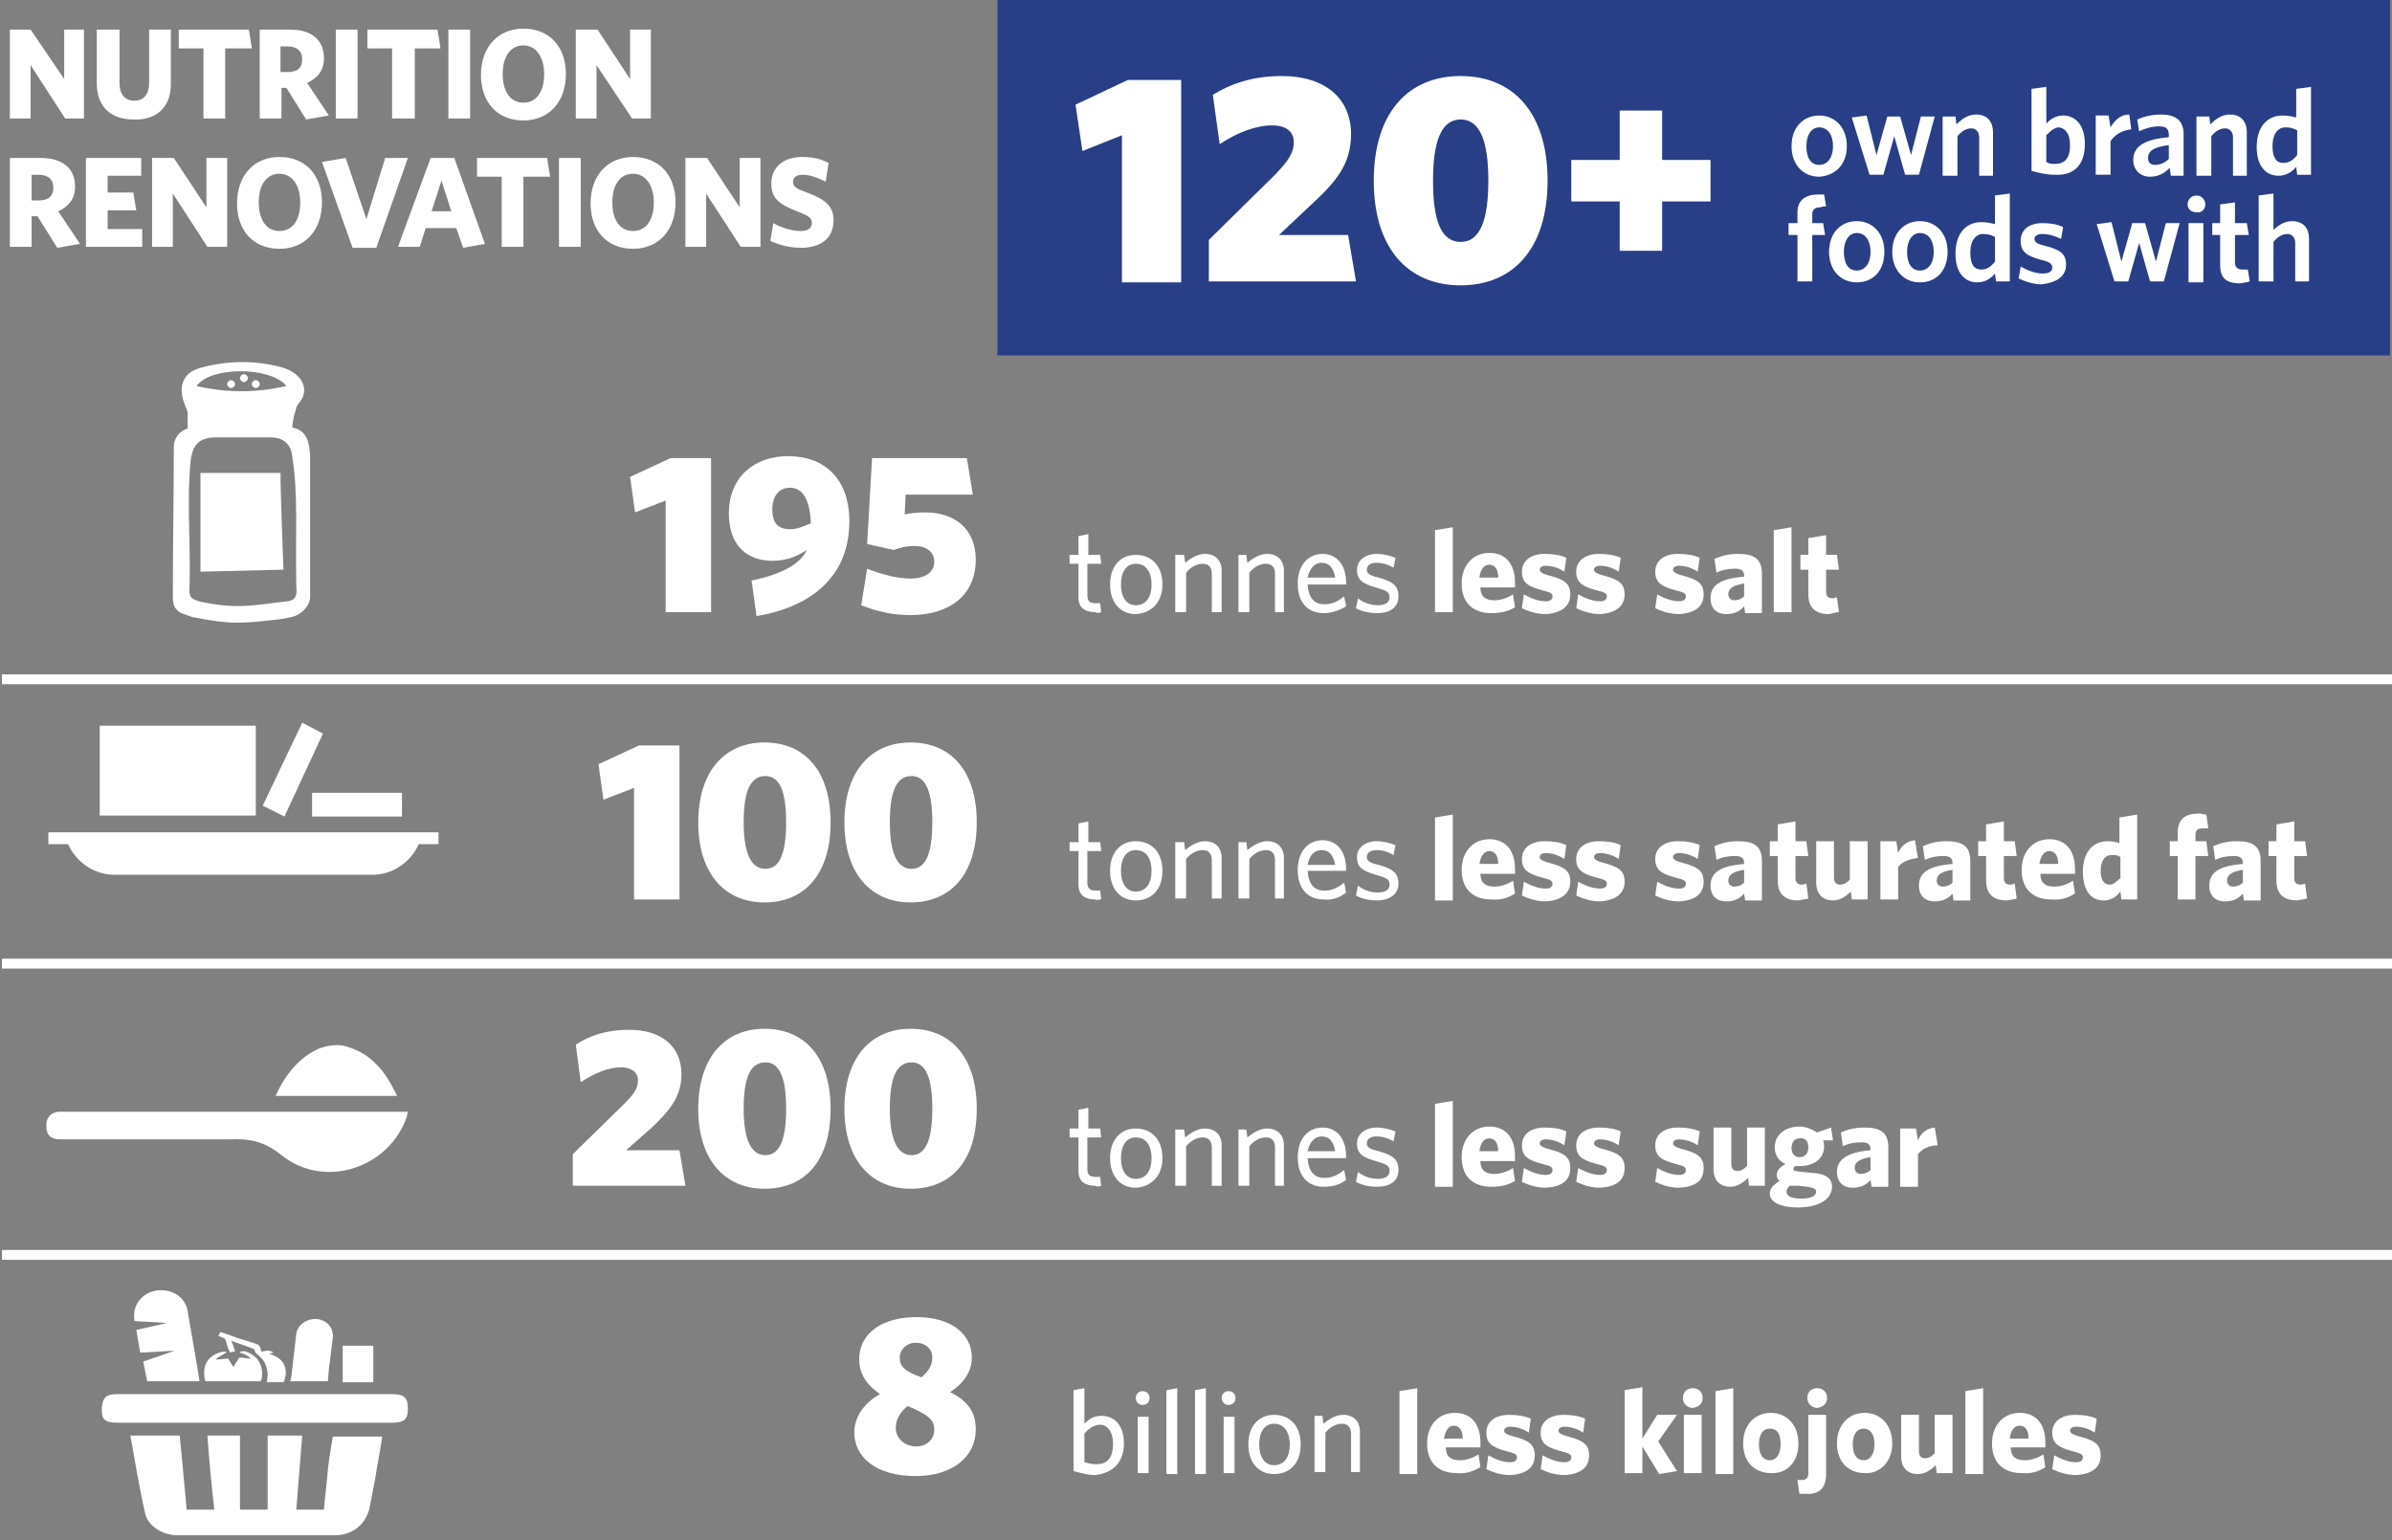 <?xml version="1.0" encoding="utf-8"?>
<!-- Generator: Adobe Illustrator 22.0.0, SVG Export Plug-In . SVG Version: 6.00 Build 0)  -->
<svg version="1.1" id="Layer_1" xmlns="http://www.w3.org/2000/svg" xmlns:xlink="http://www.w3.org/1999/xlink" x="0px" y="0px"
	 viewBox="0 0 242.2 156" style="enable-background:new 0 0 242.2 156;" xml:space="preserve">
<rect x="0" y="0" width="242.2" height="156" fill="#808080" stroke="none"/>
<style type="text/css">
	.st0{fill:#283E86;}
	.st1{fill:#FFFFFF;}
</style>
<rect x="101" y="0" class="st0" width="141" height="36"/>
<g>
	<g>
		<path class="st1" d="M84.4,22.3c0-1.4-0.8-2.1-2.7-2.8c-1.1-0.4-1.4-0.6-1.4-1.1c0-0.4,0.3-0.7,1-0.7c0.7,0,1.5,0.3,2.3,0.7
			l0.3-1.9c-0.8-0.4-1.5-0.6-2.7-0.6c-1.7,0-3.1,0.9-3.1,2.7c0,1.5,0.8,2.1,2.6,2.8c1.3,0.5,1.5,0.7,1.5,1.2c0,0.5-0.4,0.8-1.1,0.8
			c-0.9,0-1.9-0.3-2.8-0.8L78,24.4c0.9,0.4,1.9,0.7,3.1,0.7C82.9,25.1,84.4,24.3,84.4,22.3 M77,25v-9h-2.1v5l-3.3-5h-2.2v9h2.1v-5.4
			l3.5,5.4H77z M66.2,20.5c0,1.8-0.8,2.9-2.1,2.9c-1.3,0-2.1-1.1-2.1-2.9c0-1.8,0.8-2.9,2.1-2.9C65.4,17.6,66.2,18.8,66.2,20.5
			 M68.4,20.5c0-2.8-1.7-4.6-4.3-4.6c-2.6,0-4.3,1.9-4.3,4.7c0,2.8,1.7,4.6,4.3,4.6C66.7,25.2,68.4,23.3,68.4,20.5 M58.8,16h-2.2v9
			h2.2V16z M55.7,17.9L55.4,16h-7.1v1.9h2.5V25h2.2v-7.1H55.7z M44.7,18.3l1,3.1h-2L44.7,18.3z M40.3,25h2.2l0.6-1.9h3.1l0.7,2
			l2.2-0.4L46,16h-2.4L40.3,25z M41.3,16H39l-1.9,6.2L35,16l-2.4,0.4l3.1,8.7h2.4L41.3,16z M30.4,20.5c0,1.8-0.8,2.9-2.1,2.9
			c-1.3,0-2.1-1.1-2.1-2.9c0-1.8,0.8-2.9,2.1-2.9C29.6,17.6,30.4,18.8,30.4,20.5 M32.6,20.5c0-2.8-1.7-4.6-4.3-4.6
			c-2.6,0-4.3,1.9-4.3,4.7c0,2.8,1.7,4.6,4.3,4.6C30.9,25.2,32.6,23.3,32.6,20.5 M23,25v-9h-2.1v5l-3.3-5h-2.2v9h2.1v-5.4l3.5,5.4
			H23z M14.4,25v-1.8h-3.5v-1.9h2.9l-0.3-1.8h-2.6v-1.7h3.4V16H8.7v9H14.4z M5.4,19c0,0.9-0.5,1.3-1.5,1.3H3.2v-2.6h0.7
			C4.9,17.7,5.4,18.2,5.4,19 M8.1,24.7l-2.2-3.3c1.1-0.5,1.7-1.3,1.7-2.5C7.6,17,6.3,16,4.1,16H1v9h2.2v-3.1h0.6l2,3.2L8.1,24.7z"/>
	</g>
	<g>
		<path class="st1" d="M65.9,12V3h-2.1v5l-3.3-5h-2.2v9h2.1V6.6L64,12H65.9z M55.1,7.5c0,1.8-0.8,2.9-2.1,2.9
			c-1.3,0-2.1-1.1-2.1-2.9c0-1.8,0.8-2.9,2.1-2.9C54.3,4.6,55.1,5.8,55.1,7.5 M57.3,7.5c0-2.8-1.7-4.6-4.3-4.6
			c-2.6,0-4.3,1.9-4.3,4.7c0,2.8,1.7,4.6,4.3,4.6C55.6,12.2,57.3,10.3,57.3,7.5 M47.6,3h-2.2v9h2.2V3z M44.6,4.9L44.3,3h-7.1v1.9
			h2.5V12H42V4.9H44.6z M36.3,3H34v9h2.2V3z M30.6,6c0,0.9-0.5,1.3-1.5,1.3h-0.7V4.7h0.7C30.1,4.7,30.6,5.2,30.6,6 M33.3,11.7
			l-2.2-3.3c1.1-0.5,1.7-1.3,1.7-2.5C32.8,4,31.5,3,29.4,3h-3.1v9h2.2V8.9H29l2,3.2L33.3,11.7z M25.5,4.9L25.2,3h-7.1v1.9h2.5V12
			h2.2V4.9H25.5z M17.3,8.5V3h-2.2v5.4c0,1.1-0.5,1.8-1.5,1.8c-1,0-1.5-0.7-1.5-1.8V3H9.8v5.4c0,2.5,1.5,3.7,3.7,3.7
			C15.7,12.2,17.3,11,17.3,8.5 M8.5,12V3H6.5v5L3.1,3H1v9h2.1V6.6L6.6,12H8.5z"/>
	</g>
	<g>
		<path class="st1" d="M29.1,60.9c-3.4,0.4-5.1,0.8-8.5,0.1c-1.4-0.3-1.5-0.5-1.4-1.9c0.1-4.7-0.3-8.2,0.1-12.4
			c0.2-1.7,0.9-2.4,2.6-2.4c0.9,0,1.7,0,2.6,0c1,0,2,0,2.9,0c1.3,0,2.1,0.7,2.2,2c0.6,3.7,0.3,7.5,0.4,13.1
			C30.1,60.4,29.9,60.8,29.1,60.9 M29,39.1c-3.1,0.7-6,0.7-9.1,0C21.3,37.1,27.4,37.1,29,39.1 M31.4,60.3c0-5.9,0-9.4,0-14.2
			c-0.1-1.3-0.3-2.5-1.8-2.8c0-0.5,0.2-1.4,0.3-1.6c0.1-0.5,0.2-0.7,0.4-0.9c1.2-1.5,0.1-3.1-1.8-3.6c-2.6-0.7-5.3-0.7-8,0
			c-2.2,0.5-2.5,2.2-1.7,4c0.1,0.2,0.2,0.5,0.2,0.7c0,0.4,0,0.9,0,1.5c-0.6,0.2-1.3,0.7-1.4,1.7c0,5.4-0.1,9-0.1,15.4
			c0,0.9,0.3,1.4,1.1,1.7c0.4,0.1,0.5,0.2,0.9,0.3c3.6,0.7,4.6,0.7,8.1,0.3c1-0.1,0.9-0.1,1.9-0.3C30.5,62.3,31.5,61.3,31.4,60.3"/>
	</g>
	<g>
		<path class="st1" d="M20.3,48c0,3.2,0,9.9,0,9.9l8.4-0.2c0,0-0.3-7.7-0.3-9.8H20.3z"/>
	</g>
	<g>
		<path class="st1" d="M25.1,38.3c0-0.2-0.2-0.4-0.4-0.4c-0.2,0-0.4,0.2-0.4,0.4c0,0.2,0.2,0.4,0.4,0.4
			C24.9,38.7,25.1,38.5,25.1,38.3"/>
	</g>
	<g>
		<path class="st1" d="M23.4,38.5c-0.2,0-0.4,0.2-0.4,0.4c0,0.2,0.2,0.4,0.4,0.4c0.2,0,0.4-0.2,0.4-0.4
			C23.8,38.7,23.6,38.5,23.4,38.5"/>
	</g>
	<g>
		<path class="st1" d="M25.9,39.3c0.2,0,0.4-0.2,0.4-0.4c0-0.2-0.2-0.4-0.4-0.4c-0.2,0-0.4,0.2-0.4,0.4
			C25.5,39.1,25.7,39.3,25.9,39.3"/>
	</g>
</g>
<g>
	<rect x="10.1" y="73.5" class="st1" width="15.8" height="9.1"/>
</g>
<g>
	<g>
		<path class="st1" d="M6.4,84.3h36.4h1.6v1.2h-2c-0.8,1.8-2.6,3.1-4.7,3.1H11.6c-2.1,0-3.9-1.3-4.7-3.1h-2v-1.2H6.4z"/>
	</g>
</g>
<g>
	<rect x="31.6" y="80.3" class="st1" width="9.1" height="2.4"/>
</g>
<g>
	<polygon class="st1" points="26.6,81.6 30.6,73.2 32.7,74.3 28.8,82.7 	"/>
</g>
<g>
	<g>
		<path class="st1" d="M41.3,112.6h-3.1c-7.5,0-23.5,0-31,0c-0.4,0-0.9,0-1.3,0c-0.8,0.1-1.3,0.7-1.2,1.5c0,0.9,0.5,1.3,1.4,1.3
			c2.1,0,12.7,0,14.9,0c0.8,0,1.5,0,2.3,0c1.9-0.1,3.5,0.2,5.2,1.6c4.4,3.5,10.9,1.3,12.7-3.9C41.2,113.1,41.2,112.9,41.3,112.6"/>
	</g>
	<g>
		<path class="st1" d="M27.9,111h12.3c-1.1-2.4-2.6-4.3-5.1-5c-0.8-0.3-2-0.1-2.8,0.2C30.3,107.1,28.9,108.8,27.9,111"/>
	</g>
	<g>
		<path class="st1" d="M33.2,148.8c-0.1,1.4-0.3,2.8-0.4,4.1H30c0.2-2.6,0.4-5,0.6-7.5h-3.5v7.5h-2.8v-7.5H21c0.2,2.6,0.4,5,0.7,7.5
			h-2.8c-0.2-2.3-0.7-7.5-0.7-7.5s-3.4,0-5,0c0.5,2.7,0.9,5.3,1.5,7.9c0.3,1.3,1.8,2.2,3.3,2.2c5.3,0,10.6,0,15.9,0
			c1.8,0,3.1-1.1,3.5-2.7c0.2-1,0.4-2.1,0.6-3.1c0.2-1.4,0.5-2.7,0.7-4.2c-1.6,0-5,0-5,0S33.3,147.8,33.2,148.8"/>
	</g>
	<g>
		<path class="st1" d="M39.6,141.2c-9.2,0-18.4,0-27.6,0c-1.3,0-1.6,0.3-1.7,1.5c0,1.1,0.3,1.4,1.7,1.4c4.6,0,9.2,0,13.8,0
			c4.6,0,9.2,0,13.8,0c1.3,0,1.7-0.3,1.7-1.4C41.3,141.5,40.9,141.2,39.6,141.2"/>
	</g>
	<g>
		<path class="st1" d="M33.3,138.7l0.4-3.2c0.1-1-0.6-1.8-1.6-1.9c-1-0.1-2,0.6-2.1,1.5l-0.5,4.3l-0.1,0.5h3.8L33.3,138.7z"/>
	</g>
	<g>
		<path class="st1" d="M13.6,133.8l3.3,0.2l-3.1,0.7l0.4,2.3l3.5-0.2l-3.2,1.1l0.4,2l5.3,0l-0.2-1.3l-1-5.8
			c-0.2-1.4-1.6-2.3-3.1-2.1c-1.5,0.2-2.5,1.5-2.3,2.9L13.6,133.8z"/>
	</g>
</g>
<g>
	<rect x="34.7" y="136.3" class="st1" width="3.1" height="3.7"/>
</g>
<g>
	<g>
		<path class="st1" d="M20.8,139.9h5.6c0-0.1,0.1-0.2,0.1-0.3c0.2-1.3-0.4-2.3-1.6-2.7c-0.2-0.1-0.4,0-0.6,0c0,0,0,0.1,0,0.1
			c0.4,0.1,0.8,0.3,1.1,0.6c-0.4,0-0.7-0.1-1.1-0.1c-0.1,0-0.2,0.1-0.2,0.2c-0.1,0.2-0.3,0.4-0.4,0.7c0,0-0.1,0-0.1,0
			c-0.2-0.3-0.3-0.5-0.5-0.8c-0.4,0-0.8,0.1-1.2,0.1c0,0,0,0,0-0.1c0.3-0.2,0.7-0.4,1-0.6c0,0,0,0,0-0.1c-0.2,0-0.5,0-0.7,0.1
			c-0.9,0.3-1.7,1-1.5,2.5C20.7,139.6,20.8,139.8,20.8,139.9"/>
	</g>
	<g>
		<path class="st1" d="M22.9,135.9c0.1,0.4,0.2,0.7,0.4,1.1c0.2-0.1,0.3-0.1,0.5-0.1c-0.1-0.4-0.2-0.7-0.4-1.1
			c0.8,0.3,1.5,0.5,2.2,0.8c0.1,0,0.2,0.1,0.2,0.2c0,0.2,0.2,0.3,0.3,0.4c0.2,0.2,0.3,0.3,0.5,0.5c0.5,0.7,0.6,1.5,0.4,2.3h1.7
			c0-0.1,0.1-0.1,0.1-0.2c0.2-0.6,0.2-1.1-0.1-1.7c-0.3-0.5-0.8-0.8-1.5-1c0.2,0,0.4-0.1,0.5-0.1c-0.4-0.3-0.8-0.2-1.2-0.1
			c-0.1-0.1-0.1-0.2-0.1-0.3c-0.1-0.3-0.2-0.4-0.5-0.5c-0.6-0.2-1.2-0.4-1.9-0.6c-0.5-0.2-1.1-0.4-1.7-0.6c-0.1,0.2-0.1,0.3-0.2,0.4
			c0.2,0.1,0.3,0.1,0.5,0.2C22.7,135.5,22.8,135.6,22.9,135.9"/>
	</g>
</g>
<g>
	<rect x="0.2" y="68.3" class="st1" width="242" height="1"/>
</g>
<g>
	<rect x="0.2" y="97.1" class="st1" width="242" height="1"/>
</g>
<g>
	<rect x="0.2" y="126.6" class="st1" width="242" height="1"/>
</g>
<g>
	<g>
		<path class="st1" d="M173.2,20.4v-4.2h-4.9v-5h-4.3v5h-4.9v4.2h4.9v5h4.3v-5H173.2z M150.7,18.3c0,3.9-0.8,6.2-2.8,6.2
			c-2,0-2.8-2.2-2.8-6.2c0-3.9,0.8-6.2,2.8-6.2C149.9,12.1,150.7,14.4,150.7,18.3 M156.7,18.3c0-6.9-3.5-10.6-8.8-10.6
			c-5.3,0-8.8,3.7-8.8,10.6c0,6.9,3.5,10.6,8.8,10.6C153.2,28.9,156.7,25.2,156.7,18.3 M137.3,28.5l-0.8-4.7h-7l3.3-3.1
			c2.5-2.3,4-4.1,4-7.1c0-3.7-2.7-5.9-7-5.9c-3,0-5.2,0.8-7,1.9l0.7,5c1.8-1.2,3.7-1.9,5.3-1.9c1.4,0,2.2,0.6,2.2,1.7
			c0,1.2-0.7,2-1.8,3.2l-6.8,6.7v4.2H137.3z M119.6,28.5V8.1h-5.4l-5.3,2.5l0.7,4.7l4-1.6v14.9H119.6z"/>
	</g>
	<g>
		<path class="st1" d="M233.8,28.5v-4.3c0-1.1-0.6-1.8-1.7-1.8c-0.8,0-1.4,0.4-1.9,0.9v-3.7l-1.5,0.2v8.7h1.5v-4
			c0.4-0.5,0.9-0.8,1.4-0.8c0.5,0,0.8,0.4,0.8,0.9v3.9H233.8z M227.8,28.5l-0.2-1.2c-0.1,0-0.3,0-0.5,0c-0.6,0-0.8-0.3-0.8-0.7v-2.8
			h1.4l-0.2-1.2h-1.2v-2.1l-1.5,0.2v1.9h-0.8v1.2h0.8v3.1c0,1.4,0.8,1.8,2,1.8C227.3,28.6,227.6,28.6,227.8,28.5 M223.1,22.6h-1.5v6
			h1.5V22.6z M223.3,20.7c0-0.5-0.4-0.9-0.9-0.9c-0.5,0-0.9,0.4-0.9,0.9c0,0.5,0.4,0.8,0.9,0.8C222.9,21.6,223.3,21.2,223.3,20.7
			 M220.7,22.6h-1.4l-1,3.9l-1.1-3.9h-1.3l-1.1,3.9l-1-4l-1.5,0.2l1.8,5.8h1.4l1.1-3.9l1.1,3.9h1.4L220.7,22.6z M209.2,26.8
			c0-1.1-0.6-1.5-2.1-1.9c-0.9-0.2-1.1-0.4-1.1-0.7c0-0.3,0.3-0.5,0.8-0.5c0.6,0,1.3,0.2,1.9,0.5l0.2-1.2c-0.6-0.3-1.3-0.4-2.1-0.4
			c-1.4,0-2.2,0.7-2.2,1.8c0,1.1,0.6,1.5,2,1.9c0.9,0.2,1.2,0.4,1.2,0.8c0,0.4-0.3,0.6-1,0.6c-0.7,0-1.5-0.3-2.2-0.7l-0.2,1.2
			c0.6,0.3,1.5,0.6,2.3,0.6C208.4,28.6,209.2,27.9,209.2,26.8 M202,26.5c-0.4,0.5-0.8,0.8-1.4,0.8c-0.7,0-1.1-0.5-1.1-1.7
			c0-1.3,0.6-1.9,1.3-1.9c0.5,0,0.8,0.1,1.2,0.3V26.5z M203.5,28.5v-8.9l-1.5,0.2v2.9c-0.4-0.1-0.8-0.2-1.4-0.2
			c-1.4,0-2.6,1-2.6,3.2c0,2,1,2.9,2.2,2.9c0.8,0,1.4-0.4,1.8-0.9l0.1,0.8H203.5z M195.8,25.5c0,1.1-0.5,1.9-1.4,1.9
			c-0.9,0-1.3-0.8-1.3-1.9c0-1.1,0.5-1.9,1.3-1.9C195.3,23.6,195.8,24.4,195.8,25.5 M197.2,25.5c0-1.9-1.2-3.1-2.8-3.1
			c-1.6,0-2.8,1.2-2.8,3.1c0,1.9,1.2,3.1,2.8,3.1C196,28.6,197.2,27.5,197.2,25.5 M189.4,25.5c0,1.1-0.5,1.9-1.4,1.9
			c-0.9,0-1.3-0.8-1.3-1.9c0-1.1,0.5-1.9,1.3-1.9C188.9,23.6,189.4,24.4,189.4,25.5 M190.8,25.5c0-1.9-1.2-3.1-2.8-3.1
			c-1.6,0-2.8,1.2-2.8,3.1c0,1.9,1.2,3.1,2.8,3.1C189.6,28.6,190.8,27.5,190.8,25.5 M184.9,20.9l-0.2-1.2c-0.2,0-0.4,0-0.6,0
			c-1.2,0-2.1,0.5-2.1,1.8v1.1h-0.9v1.2h0.9v4.7h1.5v-4.7h1.3l-0.2-1.2h-1.1v-0.9c0-0.5,0.3-0.7,0.8-0.7
			C184.6,20.9,184.8,20.9,184.9,20.9"/>
	</g>
	<g>
		<path class="st1" d="M232.6,15.7c-0.4,0.5-0.8,0.8-1.4,0.8c-0.7,0-1.1-0.5-1.1-1.7c0-1.3,0.6-1.9,1.3-1.9c0.5,0,0.8,0.1,1.2,0.3
			V15.7z M234,17.7V8.8l-1.5,0.2v2.9c-0.4-0.1-0.8-0.2-1.4-0.2c-1.4,0-2.6,1-2.6,3.2c0,2,1,2.9,2.2,2.9c0.8,0,1.4-0.4,1.8-0.9
			l0.1,0.8H234z M227.5,17.7v-4.3c0-1.1-0.6-1.8-1.7-1.8c-0.8,0-1.4,0.4-2,1l-0.1-0.8h-1.3v6h1.5v-4c0.4-0.5,0.9-0.8,1.4-0.8
			c0.5,0,0.8,0.4,0.8,0.9v3.9H227.5z M219.6,16.1c-0.4,0.4-0.9,0.6-1.4,0.6c-0.5,0-0.7-0.3-0.7-0.7c0-0.6,0.4-1.1,2.1-1.3V16.1z
			 M221.1,17.7v-4.1c0-1.4-0.8-2-2.3-2c-0.9,0-1.7,0.2-2.4,0.5l0.2,1.2c0.6-0.3,1.3-0.5,2-0.5c0.7,0,1,0.2,1,0.9v0.2
			c-2.4,0.2-3.6,0.9-3.6,2.3c0,1,0.7,1.7,1.7,1.7c0.9,0,1.5-0.4,2-0.9l0.1,0.8H221.1z M215.8,13.1l-0.2-1.5c-0.9,0-1.5,0.6-1.9,1.3
			l-0.2-1.2h-1.3v6h1.5v-3.4C214.1,13.7,214.8,13.2,215.8,13.1 M209.6,14.7c0,1.4-0.6,1.9-1.5,1.9c-0.4,0-0.6,0-0.9-0.2v-2.7
			c0.4-0.4,0.8-0.8,1.3-0.8C209.1,13,209.6,13.5,209.6,14.7 M211.1,14.6c0-2-1-2.9-2.2-2.9c-0.8,0-1.3,0.4-1.7,0.8V8.8l-1.5,0.2v8.3
			c0.7,0.2,1.5,0.4,2.4,0.4C209.9,17.8,211.1,16.8,211.1,14.6 M201.8,17.7v-4.3c0-1.1-0.6-1.8-1.7-1.8c-0.8,0-1.4,0.4-2,1l-0.1-0.8
			h-1.3v6h1.5v-4c0.4-0.5,0.9-0.8,1.4-0.8c0.5,0,0.8,0.4,0.8,0.9v3.9H201.8z M195.9,11.8h-1.4l-1,3.9l-1.1-3.9h-1.3l-1.1,3.9l-1-4
			l-1.5,0.2l1.8,5.8h1.4l1.1-3.9l1.1,3.9h1.4L195.9,11.8z M185.6,14.8c0,1.1-0.5,1.9-1.4,1.9c-0.9,0-1.3-0.8-1.3-1.9
			c0-1.1,0.5-1.9,1.3-1.9C185.1,12.9,185.6,13.7,185.6,14.8 M187,14.8c0-1.9-1.2-3.1-2.8-3.1c-1.6,0-2.8,1.2-2.8,3.1
			c0,1.9,1.2,3.1,2.8,3.1C185.8,17.8,187,16.7,187,14.8"/>
	</g>
	<g>
		<path class="st1" d="M91.1,137.5c0-0.8,0.7-1.5,1.6-1.5c1,0,1.7,0.6,1.7,1.5c0,0.8-0.4,1.4-1.1,2
			C91.6,138.9,91.1,138.4,91.1,137.5 M90.7,144.6c0-0.9,0.5-1.6,1.2-2.2c2.1,0.9,2.7,1.4,2.7,2.4c0,1-0.8,1.7-1.8,1.7
			C91.6,146.5,90.7,145.7,90.7,144.6 M86.5,145.1c0,2.4,2.1,4.4,6.2,4.4c3.8,0,6.1-2,6.1-4.7c0-1.8-0.8-2.9-2.6-3.8
			c1.4-0.9,2.2-2.1,2.2-3.5c0-2.4-2.1-4.1-5.6-4.1c-3.3,0-5.8,1.5-5.8,4.3c0,1.5,0.8,2.6,2.1,3.5C87.5,142.1,86.5,143.5,86.5,145.1"
			/>
	</g>
	<g>
		<path class="st1" d="M94.4,112.3c0,3-0.6,4.7-2.1,4.7c-1.5,0-2.2-1.7-2.2-4.7c0-3,0.6-4.7,2.2-4.7
			C93.8,107.6,94.4,109.3,94.4,112.3 M98.9,112.3c0-5.2-2.6-8.1-6.7-8.1c-4,0-6.7,2.9-6.7,8.1c0,5.2,2.7,8.1,6.7,8.1
			C96.3,120.4,98.9,117.6,98.9,112.3 M79.6,112.3c0,3-0.6,4.7-2.1,4.7c-1.5,0-2.2-1.7-2.2-4.7c0-3,0.6-4.7,2.2-4.7
			C79,107.6,79.6,109.3,79.6,112.3 M84.1,112.3c0-5.2-2.6-8.1-6.7-8.1c-4,0-6.7,2.9-6.7,8.1c0,5.2,2.7,8.1,6.7,8.1
			C81.5,120.4,84.1,117.6,84.1,112.3 M69.4,120.1l-0.6-3.6h-5.4l2.6-2.3c1.9-1.8,3-3.2,3-5.4c0-2.8-2-4.5-5.3-4.5
			c-2.3,0-4,0.6-5.4,1.5l0.5,3.8c1.4-0.9,2.8-1.5,4.1-1.5c1,0,1.7,0.5,1.7,1.3c0,0.9-0.5,1.5-1.4,2.4l-5.2,5.1v3.2H69.4z"/>
	</g>
	<g>
		<path class="st1" d="M94.4,83.3c0,3-0.6,4.7-2.1,4.7c-1.5,0-2.2-1.7-2.2-4.7c0-3,0.6-4.7,2.2-4.7C93.8,78.6,94.4,80.3,94.4,83.3
			 M98.9,83.3c0-5.2-2.6-8.1-6.7-8.1c-4,0-6.7,2.9-6.7,8.1c0,5.2,2.7,8.1,6.7,8.1C96.3,91.4,98.9,88.5,98.9,83.3 M79.6,83.3
			c0,3-0.6,4.7-2.1,4.7c-1.5,0-2.2-1.7-2.2-4.7c0-3,0.6-4.7,2.2-4.7C79,78.6,79.6,80.3,79.6,83.3 M84.1,83.3c0-5.2-2.6-8.1-6.7-8.1
			c-4,0-6.7,2.9-6.7,8.1c0,5.2,2.7,8.1,6.7,8.1C81.5,91.4,84.1,88.5,84.1,83.3 M68.8,91.1V75.5h-4.1l-4.1,1.9l0.5,3.6l3.1-1.2v11.3
			H68.8z"/>
	</g>
	<g>
		<path class="st1" d="M98.8,56.7c0-3.2-2.2-4.8-5.1-4.8c-0.9,0-1.6,0.1-2.1,0.2l0.1-2h6.8l-0.6-3.7h-9.6l-0.5,8.7l2.7,0.6
			c0.6-0.2,1.2-0.4,2.1-0.4c1.2,0,2,0.6,2,1.6c0,1.1-1,1.7-2.4,1.7c-1.5,0-3.1-0.5-4.4-1l-0.6,3.7c1.5,0.6,3.1,1,5,1
			C96.1,62.3,98.8,60.3,98.8,56.7 M80,53.6c-1.2,0-1.8-0.6-1.8-2s0.7-2.2,1.8-2.2c1.1,0,2,0.9,2.1,3.6C81.2,53.4,80.6,53.6,80,53.6
			 M76.1,58.8l0.5,3.6c5.4-0.9,9.4-3.9,9.4-9.6c0-4.3-2.5-6.6-6.2-6.6c-3.4,0-6,2.1-6,5.8c0,3.4,2,4.8,4.4,4.8
			c1.2,0,2.3-0.3,3.5-1.1C81,57.2,79,58.2,76.1,58.8 M72,62V46.4h-4.1l-4.1,1.9l0.5,3.6l3.1-1.2V62H72z"/>
	</g>
	<g>
		<path class="st1" d="M186.2,62l-0.2-1.5c-0.1,0-0.3,0.1-0.4,0.1c-0.5,0-0.7-0.2-0.7-0.7v-2.2h1.3l-0.2-1.5h-1.1v-2l-1.8,0.3v1.7
			h-0.8v1.5h0.8v2.5c0,1.5,0.9,2,2.1,2C185.7,62.1,185.9,62,186.2,62 M181.4,62v-8.6l-1.8,0.3V62H181.4z M176.6,60.4
			c-0.3,0.3-0.7,0.4-1,0.4c-0.3,0-0.6-0.2-0.6-0.6c0-0.5,0.3-0.9,1.6-1.1V60.4z M178.4,62v-3.9c0-1.5-0.8-2-2.4-2
			c-1,0-1.7,0.2-2.4,0.5l0.2,1.4c0.6-0.3,1.2-0.4,1.9-0.4c0.6,0,0.9,0.2,0.9,0.7v0.1c-2.3,0.2-3.4,0.8-3.4,2.2
			c0,1.1,0.7,1.6,1.6,1.6c0.8,0,1.4-0.3,1.8-0.8l0.1,0.7H178.4z M172.5,60.2c0-1.1-0.6-1.5-2.1-1.9c-0.8-0.2-1-0.4-1-0.6
			c0-0.2,0.2-0.4,0.6-0.4c0.6,0,1.3,0.2,1.9,0.6l0.2-1.4c-0.6-0.3-1.4-0.4-2.2-0.4c-1.4,0-2.3,0.7-2.3,1.8c0,1.1,0.6,1.5,2.1,1.9
			c0.8,0.2,1,0.3,1,0.6c0,0.3-0.2,0.5-0.7,0.5c-0.7,0-1.5-0.3-2.2-0.7l-0.2,1.4c0.6,0.3,1.5,0.6,2.4,0.6
			C171.7,62.1,172.5,61.4,172.5,60.2 M164.5,60.2c0-1.1-0.6-1.5-2.1-1.9c-0.8-0.2-1-0.4-1-0.6c0-0.2,0.2-0.4,0.6-0.4
			c0.6,0,1.3,0.2,1.9,0.6l0.2-1.4c-0.6-0.3-1.4-0.4-2.2-0.4c-1.4,0-2.3,0.7-2.3,1.8c0,1.1,0.6,1.5,2.1,1.9c0.8,0.2,1,0.3,1,0.6
			c0,0.3-0.2,0.5-0.7,0.5c-0.7,0-1.5-0.3-2.2-0.7l-0.2,1.4c0.6,0.3,1.5,0.6,2.4,0.6C163.6,62.1,164.5,61.4,164.5,60.2 M159,60.2
			c0-1.1-0.6-1.5-2.1-1.9c-0.8-0.2-1-0.4-1-0.6c0-0.2,0.2-0.4,0.6-0.4c0.6,0,1.3,0.2,1.9,0.6l0.2-1.4c-0.6-0.3-1.4-0.4-2.2-0.4
			c-1.4,0-2.3,0.7-2.3,1.8c0,1.1,0.6,1.5,2.1,1.9c0.8,0.2,1,0.3,1,0.6c0,0.3-0.2,0.5-0.7,0.5c-0.7,0-1.5-0.3-2.2-0.7l-0.2,1.4
			c0.6,0.3,1.5,0.6,2.4,0.6C158.1,62.1,159,61.4,159,60.2 M150.8,57.2c0.6,0,0.9,0.5,0.9,1.3h-1.9C149.9,57.6,150.3,57.2,150.8,57.2
			 M153.4,61.5l-0.2-1.3c-0.6,0.4-1.3,0.6-1.9,0.6c-0.8,0-1.4-0.3-1.4-1.3h3.5c0-0.1,0-0.3,0-0.5c0-1.7-0.8-3-2.6-3
			c-1.6,0-2.8,1.2-2.8,3.1c0,2.1,1.3,3,3,3C152,62.1,152.8,61.9,153.4,61.5 M147.1,62v-8.6l-1.8,0.3V62H147.1z M141.6,60.4
			c0-1.1-0.6-1.5-2-1.9c-0.9-0.2-1.2-0.4-1.2-0.8c0-0.4,0.3-0.7,1-0.7c0.6,0,1.2,0.2,1.7,0.5l0.2-1c-0.5-0.2-1.2-0.4-1.9-0.4
			c-1.2,0-2,0.7-2,1.6c0,1,0.5,1.4,1.9,1.8c1,0.3,1.4,0.4,1.4,1c0,0.5-0.4,0.8-1.2,0.8c-0.8,0-1.5-0.3-2-0.7l-0.2,1
			c0.5,0.3,1.3,0.5,2.1,0.5C140.8,62.1,141.6,61.5,141.6,60.4 M133.8,57c0.8,0,1.2,0.5,1.4,1.5h-2.8C132.6,57.5,133.2,57,133.8,57
			 M136.3,61.4l-0.2-1c-0.6,0.5-1.2,0.8-2,0.8c-1,0-1.6-0.6-1.7-2h3.9V59c0-1.6-0.8-2.9-2.4-2.9c-1.4,0-2.5,1.1-2.5,3
			c0,2.1,1.2,3,2.6,3C134.9,62.1,135.7,61.8,136.3,61.4 M130,62v-4.2c0-1-0.6-1.7-1.7-1.7c-0.8,0-1.5,0.5-2,0.9l-0.1-0.8h-0.8V62
			h1.1v-4c0.5-0.6,1.1-0.9,1.7-0.9c0.6,0,0.9,0.4,0.9,1V62H130z M123.7,62v-4.2c0-1-0.6-1.7-1.7-1.7c-0.8,0-1.5,0.5-2,0.9l-0.1-0.8
			H119V62h1.1v-4c0.5-0.6,1.1-0.9,1.7-0.9c0.6,0,0.9,0.4,0.9,1V62H123.7z M116.6,59.2c0,1.2-0.5,2.1-1.6,2.1c-1,0-1.5-0.9-1.5-2.1
			c0-1.2,0.5-2.1,1.5-2.1C116.1,57.1,116.6,58,116.6,59.2 M117.7,59.2c0-1.9-1.1-3-2.7-3c-1.5,0-2.6,1.1-2.6,3c0,1.9,1.1,3,2.6,3
			C116.6,62.1,117.7,61,117.7,59.2 M111.5,62l-0.1-0.9c-0.1,0-0.3,0-0.5,0c-0.6,0-0.8-0.3-0.8-0.8v-3.2h1.4l-0.1-0.9h-1.2v-2.1
			l-1,0.2v1.9h-0.9v0.9h0.9v3.4c0,1.1,0.7,1.5,1.7,1.5C111,62.1,111.3,62.1,111.5,62"/>
	</g>
	<g>
		<path class="st1" d="M233.6,91l-0.2-1.5c-0.1,0-0.3,0.1-0.4,0.1c-0.5,0-0.7-0.2-0.7-0.7v-2.2h1.3l-0.2-1.5h-1.1v-2l-1.8,0.3v1.7
			h-0.8v1.5h0.8v2.5c0,1.5,0.9,2,2.1,2C233,91.1,233.3,91.1,233.6,91 M227.1,89.4c-0.3,0.3-0.7,0.4-1,0.4c-0.3,0-0.6-0.2-0.6-0.6
			c0-0.5,0.3-0.9,1.6-1.1V89.4z M228.9,91.1v-3.9c0-1.5-0.8-2-2.4-2c-1,0-1.7,0.2-2.4,0.5l0.2,1.4c0.6-0.3,1.2-0.4,1.9-0.4
			c0.6,0,0.9,0.2,0.9,0.7v0.1c-2.3,0.2-3.4,0.8-3.4,2.2c0,1.1,0.7,1.6,1.6,1.6c0.8,0,1.4-0.3,1.8-0.8l0.1,0.7H228.9z M223.6,83.9
			l-0.2-1.4c-0.2,0-0.5-0.1-0.7-0.1c-1.4,0-2.2,0.5-2.2,2v0.8h-0.8v1.5h0.8v4.4h1.8v-4.4h1.3l-0.2-1.5h-1.1v-0.6
			c0-0.5,0.2-0.7,0.7-0.7C223.2,83.9,223.5,83.9,223.6,83.9 M214.6,89c-0.3,0.3-0.6,0.6-1,0.6c-0.5,0-0.9-0.4-0.9-1.4
			c0-1.1,0.5-1.6,1.1-1.6c0.4,0,0.6,0,0.9,0.2V89z M216.4,91.1v-8.6l-1.8,0.3v2.6c-0.3-0.1-0.7-0.2-1.2-0.2c-1.3,0-2.5,0.9-2.5,3.1
			c0,2,0.9,2.9,2.1,2.9c0.8,0,1.3-0.4,1.7-0.9l0.1,0.8H216.4z M207.5,86.2c0.6,0,0.9,0.5,0.9,1.3h-1.9
			C206.6,86.7,207,86.2,207.5,86.2 M210.1,90.5l-0.2-1.3c-0.6,0.4-1.3,0.6-1.9,0.6c-0.8,0-1.4-0.3-1.4-1.3h3.5c0-0.1,0-0.3,0-0.5
			c0-1.7-0.8-3-2.6-3c-1.6,0-2.8,1.2-2.8,3.1c0,2.1,1.3,3,3,3C208.7,91.2,209.5,90.9,210.1,90.5 M204.2,91l-0.2-1.5
			c-0.1,0-0.3,0.1-0.4,0.1c-0.5,0-0.7-0.2-0.7-0.7v-2.2h1.3l-0.2-1.5h-1.1v-2l-1.8,0.3v1.7h-0.8v1.5h0.8v2.5c0,1.5,0.9,2,2.1,2
			C203.7,91.1,204,91.1,204.2,91 M197.7,89.4c-0.3,0.3-0.7,0.4-1,0.4c-0.3,0-0.6-0.2-0.6-0.6c0-0.5,0.3-0.9,1.6-1.1V89.4z
			 M199.5,91.1v-3.9c0-1.5-0.8-2-2.4-2c-1,0-1.7,0.2-2.4,0.5l0.2,1.4c0.6-0.3,1.2-0.4,1.9-0.4c0.6,0,0.9,0.2,0.9,0.7v0.1
			c-2.3,0.2-3.4,0.8-3.4,2.2c0,1.1,0.7,1.6,1.6,1.6c0.8,0,1.4-0.3,1.8-0.8l0.1,0.7H199.5z M194.2,86.9l-0.3-1.8
			c-0.9,0.1-1.4,0.6-1.7,1.3l-0.2-1.2h-1.6v5.9h1.8v-3.3C192.6,87.3,193.3,87,194.2,86.9 M189.1,91.1v-5.9h-1.8v3.9
			c-0.3,0.3-0.6,0.5-1,0.5c-0.4,0-0.6-0.3-0.6-0.7v-3.7h-1.8v4.2c0,1.1,0.6,1.8,1.7,1.8c0.7,0,1.3-0.4,1.8-0.9l0.1,0.8H189.1z
			 M183.1,91l-0.2-1.5c-0.1,0-0.3,0.1-0.4,0.1c-0.5,0-0.7-0.2-0.7-0.7v-2.2h1.3l-0.2-1.5h-1.1v-2l-1.8,0.3v1.7h-0.8v1.5h0.8v2.5
			c0,1.5,0.9,2,2.1,2C182.5,91.1,182.8,91.1,183.1,91 M176.6,89.4c-0.3,0.3-0.7,0.4-1,0.4c-0.3,0-0.6-0.2-0.6-0.6
			c0-0.5,0.3-0.9,1.6-1.1V89.4z M178.4,91.1v-3.9c0-1.5-0.8-2-2.4-2c-1,0-1.7,0.2-2.4,0.5l0.2,1.4c0.6-0.3,1.2-0.4,1.9-0.4
			c0.6,0,0.9,0.2,0.9,0.7v0.1c-2.3,0.2-3.4,0.8-3.4,2.2c0,1.1,0.7,1.6,1.6,1.6c0.8,0,1.4-0.3,1.8-0.8l0.1,0.7H178.4z M172.5,89.3
			c0-1.1-0.6-1.5-2.1-1.9c-0.8-0.2-1-0.4-1-0.6c0-0.2,0.2-0.4,0.6-0.4c0.6,0,1.3,0.2,1.9,0.6l0.2-1.4c-0.6-0.3-1.4-0.4-2.2-0.4
			c-1.4,0-2.3,0.7-2.3,1.8c0,1.1,0.6,1.5,2.1,1.9c0.8,0.2,1,0.3,1,0.6c0,0.3-0.2,0.5-0.7,0.5c-0.7,0-1.5-0.3-2.2-0.7l-0.2,1.4
			c0.6,0.3,1.5,0.6,2.4,0.6C171.7,91.2,172.5,90.5,172.5,89.3 M164.5,89.3c0-1.1-0.6-1.5-2.1-1.9c-0.8-0.2-1-0.4-1-0.6
			c0-0.2,0.2-0.4,0.6-0.4c0.6,0,1.3,0.2,1.9,0.6l0.2-1.4c-0.6-0.3-1.4-0.4-2.2-0.4c-1.4,0-2.3,0.7-2.3,1.8c0,1.1,0.6,1.5,2.1,1.9
			c0.8,0.2,1,0.3,1,0.6c0,0.3-0.2,0.5-0.7,0.5c-0.7,0-1.5-0.3-2.2-0.7l-0.2,1.4c0.6,0.3,1.5,0.6,2.4,0.6
			C163.6,91.2,164.5,90.5,164.5,89.3 M159,89.3c0-1.1-0.6-1.5-2.1-1.9c-0.8-0.2-1-0.4-1-0.6c0-0.2,0.2-0.4,0.6-0.4
			c0.6,0,1.3,0.2,1.9,0.6l0.2-1.4c-0.6-0.3-1.4-0.4-2.2-0.4c-1.4,0-2.3,0.7-2.3,1.8c0,1.1,0.6,1.5,2.1,1.9c0.8,0.2,1,0.3,1,0.6
			c0,0.3-0.2,0.5-0.7,0.5c-0.7,0-1.5-0.3-2.2-0.7l-0.2,1.4c0.6,0.3,1.5,0.6,2.4,0.6C158.1,91.2,159,90.5,159,89.3 M150.8,86.2
			c0.6,0,0.9,0.5,0.9,1.3h-1.9C149.9,86.7,150.3,86.2,150.8,86.2 M153.4,90.5l-0.2-1.3c-0.6,0.4-1.3,0.6-1.9,0.6
			c-0.8,0-1.4-0.3-1.4-1.3h3.5c0-0.1,0-0.3,0-0.5c0-1.7-0.8-3-2.6-3c-1.6,0-2.8,1.2-2.8,3.1c0,2.1,1.3,3,3,3
			C152,91.2,152.8,90.9,153.4,90.5 M147.1,91.1v-8.6l-1.8,0.3v8.4H147.1z M141.6,89.5c0-1.1-0.6-1.5-2-1.9c-0.9-0.2-1.2-0.4-1.2-0.8
			c0-0.4,0.3-0.7,1-0.7c0.6,0,1.2,0.2,1.7,0.5l0.2-1c-0.5-0.2-1.2-0.4-1.9-0.4c-1.2,0-2,0.7-2,1.6c0,1,0.5,1.4,1.9,1.8
			c1,0.3,1.4,0.4,1.4,1c0,0.5-0.4,0.8-1.2,0.8c-0.8,0-1.5-0.3-2-0.7l-0.2,1c0.5,0.3,1.3,0.5,2.1,0.5
			C140.8,91.2,141.6,90.5,141.6,89.5 M133.8,86.1c0.8,0,1.2,0.5,1.4,1.5h-2.8C132.6,86.5,133.2,86.1,133.8,86.1 M136.3,90.4l-0.2-1
			c-0.6,0.5-1.2,0.8-2,0.8c-1,0-1.6-0.6-1.7-2h3.9v-0.2c0-1.6-0.8-2.9-2.4-2.9c-1.4,0-2.5,1.1-2.5,3c0,2.1,1.2,3,2.6,3
			C134.9,91.2,135.7,90.9,136.3,90.4 M130,91.1v-4.2c0-1-0.6-1.7-1.7-1.7c-0.8,0-1.5,0.5-2,0.9l-0.1-0.8h-0.8v5.7h1.1v-4
			c0.5-0.6,1.1-0.9,1.7-0.9c0.6,0,0.9,0.4,0.9,1v3.9H130z M123.7,91.1v-4.2c0-1-0.6-1.7-1.7-1.7c-0.8,0-1.5,0.5-2,0.9l-0.1-0.8H119
			v5.7h1.1v-4c0.5-0.6,1.1-0.9,1.7-0.9c0.6,0,0.9,0.4,0.9,1v3.9H123.7z M116.6,88.2c0,1.2-0.5,2.1-1.6,2.1c-1,0-1.5-0.9-1.5-2.1
			c0-1.2,0.5-2.1,1.5-2.1C116.1,86.1,116.6,87,116.6,88.2 M117.7,88.2c0-1.9-1.1-3-2.7-3c-1.5,0-2.6,1.1-2.6,3c0,1.9,1.1,3,2.6,3
			C116.6,91.2,117.7,90.1,117.7,88.2 M111.5,91.1l-0.1-0.9c-0.1,0-0.3,0-0.5,0c-0.6,0-0.8-0.3-0.8-0.8v-3.2h1.4l-0.1-0.9h-1.2v-2.1
			l-1,0.2v1.9h-0.9v0.9h0.9v3.4c0,1.1,0.7,1.5,1.7,1.5C111,91.2,111.3,91.1,111.5,91.1"/>
	</g>
	<g>
		<path class="st1" d="M196.2,116l-0.3-1.8c-0.9,0.1-1.4,0.6-1.7,1.3l-0.2-1.2h-1.6v5.9h1.8v-3.3C194.6,116.4,195.3,116,196.2,116
			 M189.4,118.5c-0.3,0.3-0.7,0.4-1,0.4c-0.3,0-0.6-0.2-0.6-0.6c0-0.5,0.3-0.9,1.6-1.1V118.5z M191.2,120.1v-3.9c0-1.5-0.8-2-2.4-2
			c-1,0-1.7,0.2-2.4,0.5l0.2,1.4c0.6-0.3,1.2-0.4,1.9-0.4c0.6,0,0.9,0.2,0.9,0.7v0.1c-2.3,0.2-3.4,0.9-3.4,2.2
			c0,1.1,0.7,1.6,1.6,1.6c0.8,0,1.4-0.3,1.8-0.8l0.1,0.7H191.2z M183.1,116.2c0,0.6-0.3,1-0.9,1c-0.5,0-0.8-0.4-0.8-0.9
			c0-0.6,0.3-1,0.8-1C182.8,115.2,183.1,115.6,183.1,116.2 M182.1,120.1l0.9,0.1c0.6,0.1,0.9,0.2,0.9,0.5c0,0.4-0.5,0.7-1.5,0.7
			c-1.1,0-1.5-0.3-1.5-0.7c0-0.2,0.1-0.4,0.3-0.6C181.5,120.1,181.7,120.1,182.1,120.1 M185.5,120.2c0-0.9-0.7-1.3-1.9-1.4l-1.1-0.1
			c-0.8-0.1-0.9-0.1-0.9-0.3c0-0.1,0-0.2,0.2-0.3c0.2,0,0.3,0,0.5,0c1.3,0,2.4-0.7,2.4-2c0-0.2,0-0.4-0.1-0.6l1,0l-0.2-1.3l-1.4,0.5
			c-0.5-0.3-1.1-0.6-1.8-0.6c-1.4,0-2.5,0.8-2.5,2.1c0,0.8,0.4,1.4,1.1,1.7c-0.6,0.3-0.9,0.7-0.9,1.1c0,0.2,0.1,0.5,0.3,0.6
			c-0.6,0.4-1,0.7-1,1.3c0,0.9,1.2,1.4,2.8,1.4C184.1,122.3,185.5,121.5,185.5,120.2 M178.7,120.1v-5.9h-1.8v3.9
			c-0.3,0.3-0.6,0.5-1,0.5c-0.4,0-0.6-0.3-0.6-0.7v-3.7h-1.8v4.2c0,1.1,0.6,1.8,1.7,1.8c0.7,0,1.3-0.4,1.8-0.9l0.1,0.8H178.7z
			 M172.5,118.3c0-1.1-0.6-1.5-2.1-1.9c-0.8-0.2-1-0.4-1-0.6c0-0.2,0.2-0.4,0.6-0.4c0.6,0,1.3,0.2,1.9,0.6l0.2-1.4
			c-0.6-0.3-1.4-0.4-2.2-0.4c-1.4,0-2.3,0.7-2.3,1.8c0,1.1,0.6,1.5,2.1,1.9c0.8,0.2,1,0.3,1,0.6c0,0.3-0.2,0.5-0.7,0.5
			c-0.7,0-1.5-0.3-2.2-0.7l-0.2,1.4c0.6,0.3,1.5,0.6,2.4,0.6C171.7,120.2,172.5,119.6,172.5,118.3 M164.5,118.3
			c0-1.1-0.6-1.5-2.1-1.9c-0.8-0.2-1-0.4-1-0.6c0-0.2,0.2-0.4,0.6-0.4c0.6,0,1.3,0.2,1.9,0.6l0.2-1.4c-0.6-0.3-1.4-0.4-2.2-0.4
			c-1.4,0-2.3,0.7-2.3,1.8c0,1.1,0.6,1.5,2.1,1.9c0.8,0.2,1,0.3,1,0.6c0,0.3-0.2,0.5-0.7,0.5c-0.7,0-1.5-0.3-2.2-0.7l-0.2,1.4
			c0.6,0.3,1.5,0.6,2.4,0.6C163.6,120.2,164.5,119.6,164.5,118.3 M159,118.3c0-1.1-0.6-1.5-2.1-1.9c-0.8-0.2-1-0.4-1-0.6
			c0-0.2,0.2-0.4,0.6-0.4c0.6,0,1.3,0.2,1.9,0.6l0.2-1.4c-0.6-0.3-1.4-0.4-2.2-0.4c-1.4,0-2.3,0.7-2.3,1.8c0,1.1,0.6,1.5,2.1,1.9
			c0.8,0.2,1,0.3,1,0.6c0,0.3-0.2,0.5-0.7,0.5c-0.7,0-1.5-0.3-2.2-0.7l-0.2,1.4c0.6,0.3,1.5,0.6,2.4,0.6
			C158.1,120.2,159,119.6,159,118.3 M150.8,115.3c0.6,0,0.9,0.5,0.9,1.3h-1.9C149.9,115.7,150.3,115.3,150.8,115.3 M153.4,119.6
			l-0.2-1.3c-0.6,0.4-1.3,0.6-1.9,0.6c-0.8,0-1.4-0.3-1.4-1.3h3.5c0-0.1,0-0.3,0-0.5c0-1.7-0.8-3-2.6-3c-1.6,0-2.8,1.2-2.8,3.1
			c0,2.1,1.3,3,3,3C152,120.2,152.8,120,153.4,119.6 M147.1,120.1v-8.6l-1.8,0.3v8.4H147.1z M141.6,118.5c0-1.1-0.6-1.5-2-1.9
			c-0.9-0.2-1.2-0.4-1.2-0.8c0-0.4,0.3-0.7,1-0.7c0.6,0,1.2,0.2,1.7,0.5l0.2-1c-0.5-0.2-1.2-0.4-1.9-0.4c-1.2,0-2,0.7-2,1.6
			c0,1,0.5,1.4,1.9,1.8c1,0.3,1.4,0.4,1.4,1c0,0.5-0.4,0.8-1.2,0.8c-0.8,0-1.5-0.3-2-0.7l-0.2,1c0.5,0.3,1.3,0.5,2.1,0.5
			C140.8,120.2,141.6,119.6,141.6,118.5 M133.8,115.1c0.8,0,1.2,0.5,1.4,1.5h-2.8C132.6,115.6,133.2,115.1,133.8,115.1 M136.3,119.5
			l-0.2-1c-0.6,0.5-1.2,0.8-2,0.8c-1,0-1.6-0.6-1.7-2h3.9v-0.2c0-1.6-0.8-2.9-2.4-2.9c-1.4,0-2.5,1.1-2.5,3c0,2.1,1.2,3,2.6,3
			C134.9,120.2,135.7,120,136.3,119.5 M130,120.1V116c0-1-0.6-1.7-1.7-1.7c-0.8,0-1.5,0.5-2,0.9l-0.1-0.8h-0.8v5.7h1.1v-4
			c0.5-0.6,1.1-0.9,1.7-0.9c0.6,0,0.9,0.4,0.9,1v3.9H130z M123.7,120.1V116c0-1-0.6-1.7-1.7-1.7c-0.8,0-1.5,0.5-2,0.9l-0.1-0.8H119
			v5.7h1.1v-4c0.5-0.6,1.1-0.9,1.7-0.9c0.6,0,0.9,0.4,0.9,1v3.9H123.7z M116.6,117.3c0,1.2-0.5,2.1-1.6,2.1c-1,0-1.5-0.9-1.5-2.1
			c0-1.2,0.5-2.1,1.5-2.1C116.1,115.2,116.6,116.1,116.6,117.3 M117.7,117.3c0-1.9-1.1-3-2.7-3c-1.5,0-2.6,1.1-2.6,3
			c0,1.9,1.1,3,2.6,3C116.6,120.2,117.7,119.1,117.7,117.3 M111.5,120.1l-0.1-0.9c-0.1,0-0.3,0-0.5,0c-0.6,0-0.8-0.3-0.8-0.8v-3.2
			h1.4l-0.1-0.9h-1.2v-2.1l-1,0.2v1.9h-0.9v0.9h0.9v3.4c0,1.1,0.7,1.5,1.7,1.5C111,120.2,111.3,120.2,111.5,120.1"/>
	</g>
	<g>
		<path class="st1" d="M212.7,147.4c0-1.1-0.6-1.5-2.1-1.9c-0.8-0.2-1-0.4-1-0.6c0-0.2,0.2-0.4,0.6-0.4c0.6,0,1.3,0.2,1.9,0.6
			l0.2-1.4c-0.6-0.3-1.4-0.4-2.2-0.4c-1.4,0-2.3,0.7-2.3,1.8c0,1.1,0.6,1.5,2.1,1.9c0.8,0.2,1,0.3,1,0.6c0,0.3-0.2,0.5-0.7,0.5
			c-0.7,0-1.5-0.3-2.2-0.7l-0.2,1.4c0.6,0.3,1.5,0.6,2.4,0.6C211.9,149.3,212.7,148.6,212.7,147.4 M204.5,144.4
			c0.6,0,0.9,0.5,0.9,1.3h-1.9C203.6,144.8,204,144.4,204.5,144.4 M207.1,148.6l-0.2-1.3c-0.6,0.4-1.3,0.6-1.9,0.6
			c-0.8,0-1.4-0.3-1.4-1.3h3.5c0-0.1,0-0.3,0-0.5c0-1.7-0.8-3-2.6-3c-1.6,0-2.8,1.2-2.8,3.1c0,2.1,1.3,3,3,3
			C205.7,149.3,206.5,149,207.1,148.6 M200.8,149.2v-8.6l-1.8,0.3v8.4H200.8z M197.7,149.2v-5.9h-1.8v3.9c-0.3,0.3-0.6,0.5-1,0.5
			c-0.4,0-0.6-0.3-0.6-0.7v-3.7h-1.8v4.2c0,1.1,0.6,1.8,1.7,1.8c0.7,0,1.3-0.4,1.8-0.9l0.1,0.8H197.7z M189.8,146.3
			c0,0.9-0.4,1.6-1.1,1.6c-0.7,0-1.1-0.6-1.1-1.6c0-1,0.4-1.6,1.1-1.6C189.4,144.7,189.8,145.3,189.8,146.3 M191.6,146.2
			c0-1.9-1.2-3.1-2.8-3.1c-1.6,0-2.8,1.2-2.8,3.1s1.2,3,2.8,3C190.3,149.3,191.6,148.1,191.6,146.2 M184.9,149.3v-6h-1.8v5.9
			c0,0.6-0.3,0.7-0.7,0.7c-0.2,0-0.3,0-0.4,0l0.2,1.4c0.1,0,0.4,0,0.6,0C184.1,151.4,184.9,150.8,184.9,149.3 M185,141.6
			c0-0.6-0.4-1-1-1c-0.6,0-1,0.4-1,1c0,0.6,0.5,1,1,1C184.6,142.5,185,142.2,185,141.6 M180.3,146.3c0,0.9-0.4,1.6-1.1,1.6
			c-0.7,0-1.1-0.6-1.1-1.6c0-1,0.4-1.6,1.1-1.6C180,144.7,180.3,145.3,180.3,146.3 M182.1,146.2c0-1.9-1.2-3.1-2.8-3.1
			c-1.6,0-2.8,1.2-2.8,3.1s1.2,3,2.8,3C180.9,149.3,182.1,148.1,182.1,146.2 M175.5,149.2v-8.6l-1.8,0.3v8.4H175.5z M172.3,143.3
			h-1.8v5.9h1.8V143.3z M172.4,141.6c0-0.6-0.4-1-1-1c-0.6,0-1,0.4-1,1c0,0.6,0.5,1,1,1C172,142.5,172.4,142.2,172.4,141.6
			 M169.8,149l-1.9-3l1.9-2.7h-2l-1.5,2.4v-5.2l-1.8,0.3v8.4h1.8v-2.7l1.7,2.8L169.8,149z M160.9,147.4c0-1.1-0.6-1.5-2.1-1.9
			c-0.8-0.2-1-0.4-1-0.6c0-0.2,0.2-0.4,0.6-0.4c0.6,0,1.3,0.2,1.9,0.6l0.2-1.4c-0.6-0.3-1.4-0.4-2.2-0.4c-1.4,0-2.3,0.7-2.3,1.8
			c0,1.1,0.6,1.5,2.1,1.9c0.8,0.2,1,0.3,1,0.6c0,0.3-0.2,0.5-0.7,0.5c-0.7,0-1.5-0.3-2.2-0.7l-0.2,1.4c0.6,0.3,1.5,0.6,2.4,0.6
			C160.1,149.3,160.9,148.6,160.9,147.4 M155.4,147.4c0-1.1-0.6-1.5-2.1-1.9c-0.8-0.2-1-0.4-1-0.6c0-0.2,0.2-0.4,0.6-0.4
			c0.6,0,1.3,0.2,1.9,0.6l0.2-1.4c-0.6-0.3-1.4-0.4-2.2-0.4c-1.4,0-2.3,0.7-2.3,1.8c0,1.1,0.6,1.5,2.1,1.9c0.8,0.2,1,0.3,1,0.6
			c0,0.3-0.2,0.5-0.7,0.5c-0.7,0-1.5-0.3-2.2-0.7l-0.2,1.4c0.6,0.3,1.5,0.6,2.4,0.6C154.6,149.3,155.4,148.6,155.4,147.4
			 M147.2,144.4c0.6,0,0.9,0.5,0.9,1.3h-1.9C146.4,144.8,146.7,144.4,147.2,144.4 M149.9,148.6l-0.2-1.3c-0.6,0.4-1.3,0.6-1.9,0.6
			c-0.8,0-1.4-0.3-1.4-1.3h3.5c0-0.1,0-0.3,0-0.5c0-1.7-0.8-3-2.6-3c-1.6,0-2.8,1.2-2.8,3.1c0,2.1,1.3,3,3,3
			C148.5,149.3,149.2,149,149.9,148.6 M143.5,149.2v-8.6l-1.8,0.3v8.4H143.5z M137.7,149.2V145c0-1-0.6-1.7-1.7-1.7
			c-0.8,0-1.5,0.5-2,0.9l-0.1-0.8h-0.8v5.7h1.1v-4c0.5-0.6,1.1-0.9,1.7-0.9c0.6,0,0.9,0.4,0.9,1v3.9H137.7z M130.6,146.3
			c0,1.2-0.5,2.1-1.6,2.1c-1,0-1.5-0.9-1.5-2.1c0-1.2,0.5-2.1,1.5-2.1C130.1,144.2,130.6,145.2,130.6,146.3 M131.7,146.3
			c0-1.9-1.1-3-2.7-3c-1.5,0-2.6,1.1-2.6,3c0,1.9,1.1,3,2.6,3C130.6,149.3,131.7,148.2,131.7,146.3 M125,143.5h-1.1v5.7h1.1V143.5z
			 M125.1,141.6c0-0.4-0.3-0.7-0.7-0.7c-0.4,0-0.7,0.3-0.7,0.7c0,0.4,0.3,0.7,0.7,0.7C124.8,142.3,125.1,142,125.1,141.6
			 M122.1,149.2v-8.6l-1.1,0.2v8.5H122.1z M119.2,149.2v-8.6l-1.1,0.2v8.5H119.2z M116.3,143.5h-1.1v5.7h1.1V143.5z M116.4,141.6
			c0-0.4-0.3-0.7-0.7-0.7s-0.7,0.3-0.7,0.7c0,0.4,0.3,0.7,0.7,0.7S116.4,142,116.4,141.6 M112.7,146.2c0,1.5-0.6,2.1-1.7,2.1
			c-0.5,0-0.8-0.1-1.2-0.2v-2.9c0.4-0.5,1-0.9,1.6-0.9C112.1,144.3,112.7,145,112.7,146.2 M113.8,146.2c0-1.9-1-2.8-2.3-2.8
			c-0.8,0-1.3,0.4-1.7,0.8v-3.6l-1.1,0.2v8.2c0.8,0.2,1.4,0.4,2.2,0.4C112.6,149.2,113.8,148.2,113.8,146.2"/>
	</g>
</g>
</svg>
